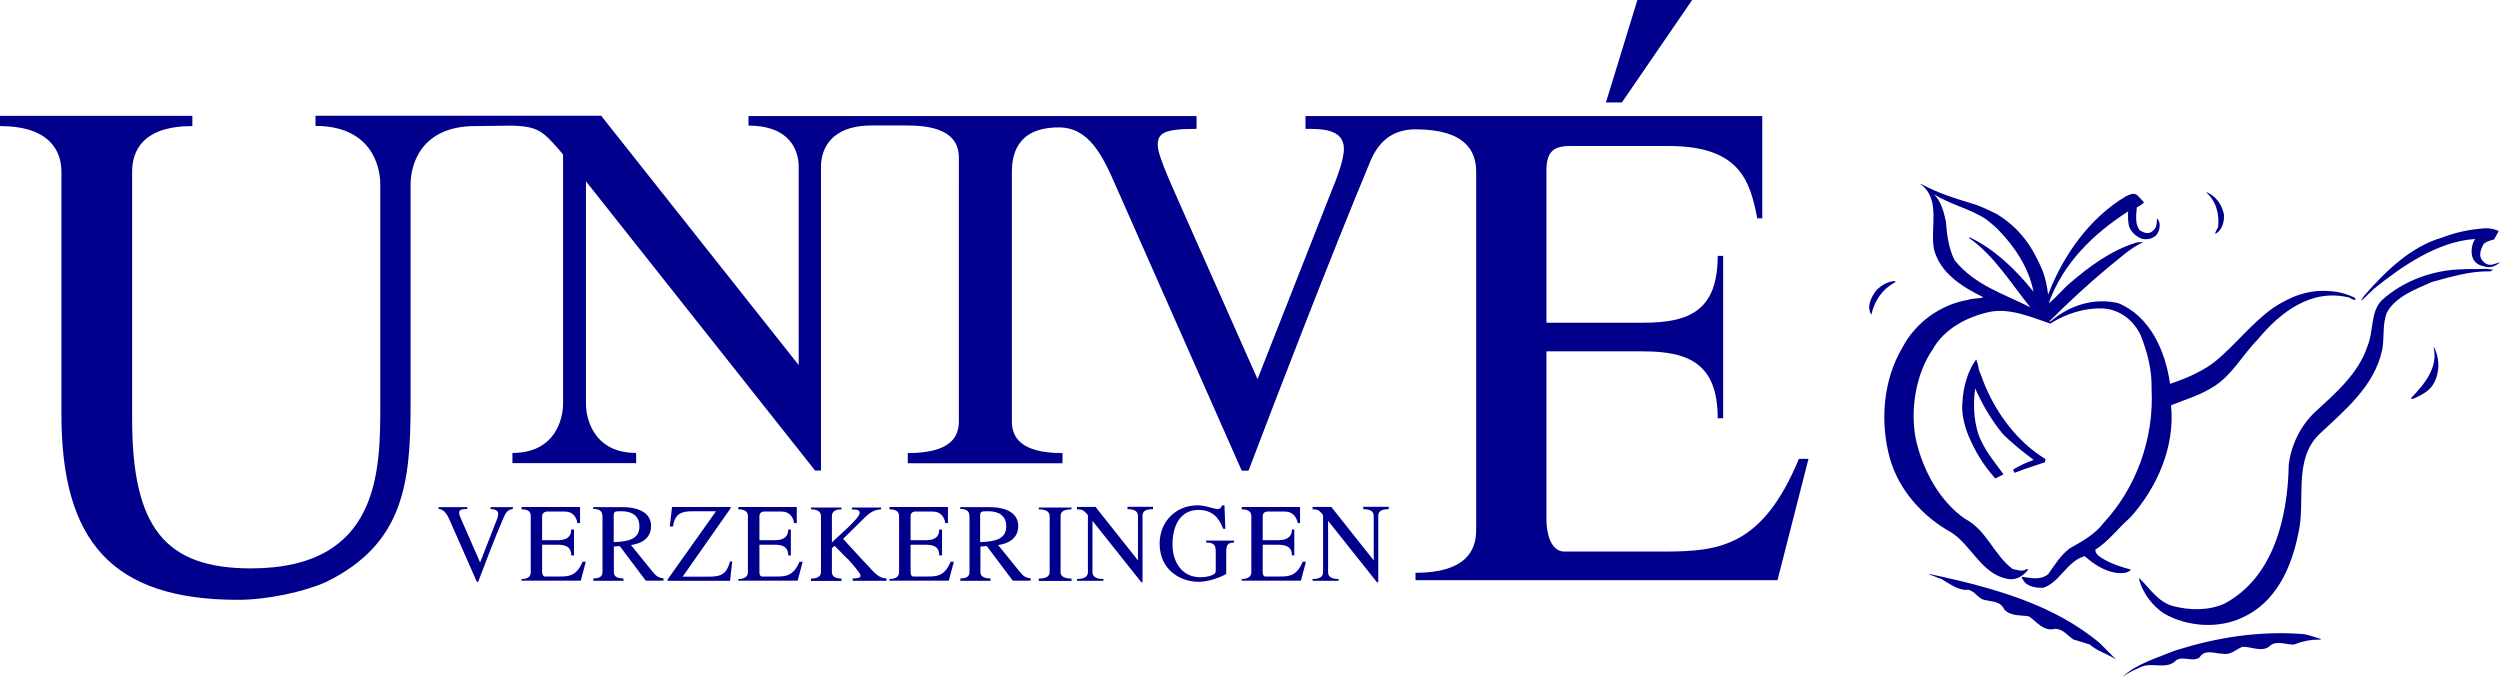 <?xml version="1.0" encoding="UTF-8"?>
<svg id="Laag_1" data-name="Laag 1" xmlns="http://www.w3.org/2000/svg" viewBox="0 0 169.34 45.85">
  <defs>
    <style>
      .cls-1 {
        fill: #00008d;
      }
    </style>
  </defs>
  <g>
    <path class="cls-1" d="M30.51,35.35c-.18-.44-.41-.87-.8-.87v-.13h1.94v.13c-.49,0-.55.09-.55.28,0,.16.28.71.34.87l1.08,2.47,1.05-2.69c.06-.12.18-.44.18-.59,0-.28-.3-.34-.52-.34v-.13h1.51v.13c-.34.03-.49.25-.62.56-.56,1.28-1.33,3.31-1.73,4.37h-.09l-1.79-4.06Z"/>
    <path class="cls-1" d="M35.33,39.34v-.12c.53,0,.62-.25.62-.47v-3.78c0-.25-.09-.47-.62-.47v-.16h3.96v1.09h-.18c-.06-.4-.31-.78-.84-.78h-1.21c-.18,0-.34.13-.34.31v1.63h1.08c.49,0,.89-.16.89-.72h.19v1.75h-.19c0-.6-.4-.72-.89-.72h-1.08v1.84c0,.12.06.31.18.31h1.02c.59,0,1.14-.03,1.54-1h.22l-.34,1.28h-4.02Z"/>
    <path class="cls-1" d="M40.8,34.94c0-.22-.09-.47-.62-.47v-.12h1.94c1.24,0,1.98.44,1.98,1.28s-.65,1.19-1.36,1.29l1.49,1.84c.21.25.37.38.71.41v.16h-1.2l-1.76-2.34-.4.03v1.72c0,.22.09.44.65.44v.16h-2.04v-.16c.53,0,.62-.22.62-.44v-3.78ZM41.58,36.72c1.08-.03,1.73-.25,1.73-1.06,0-.75-.53-1.03-1.21-1.03-.47,0-.53,0-.53.34v1.75Z"/>
    <path class="cls-1" d="M45.22,39.34v-.09l3.28-4.62h-1.58c-.77,0-1.21.16-1.33,1.03h-.22l.15-1.32h3.96v.1l-3.24,4.62h1.82c.83,0,1.17-.22,1.39-1.03h.15l-.15,1.31h-4.24Z"/>
    <path class="cls-1" d="M50.01,39.34v-.12c.53,0,.65-.25.65-.47v-3.78c0-.25-.12-.47-.65-.47v-.16h3.96v1.09h-.18c-.06-.4-.31-.78-.84-.78h-1.2c-.18,0-.31.13-.31.31v1.63h1.05c.49,0,.9-.16.9-.72h.18v1.75h-.18c0-.6-.4-.72-.9-.72h-1.05v1.84c0,.12.03.31.18.31h.99c.59,0,1.14-.03,1.54-1h.22l-.34,1.28h-4.02Z"/>
    <path class="cls-1" d="M56.35,38.75c0,.19.1.44.65.44v.16h-2.07v-.16c.56,0,.68-.24.68-.44v-3.78c0-.22-.12-.47-.68-.47v-.12h2.07v.12c-.55,0-.65.25-.65.47v1.78c.28-.31,1.88-1.63,1.88-2,0-.28-.31-.22-.53-.25v-.12h1.98v.12c-.53.03-.84.28-1.21.66l-1.36,1.34,1.17,1.28.53.56c.37.4.71.84,1.24.84v.16h-2.29v-.16c.56,0,.59-.12.47-.34-.21-.31-.68-.88-.99-1.15l-.71-.72-.18.16v1.62Z"/>
    <path class="cls-1" d="M60.25,39.34v-.12c.53,0,.65-.25.65-.47v-3.78c0-.25-.12-.47-.65-.47v-.16h3.96v1.09h-.18c-.06-.4-.31-.78-.84-.78h-1.2c-.19,0-.31.13-.31.31v1.63h1.05c.5,0,.89-.16.89-.72h.19v1.75h-.19c0-.6-.4-.72-.89-.72h-1.05v1.84c0,.12.03.31.18.31h.99c.59,0,1.15-.03,1.54-1h.22l-.34,1.28h-4.02Z"/>
    <path class="cls-1" d="M65.66,34.94c0-.22-.09-.47-.62-.47v-.12h1.95c1.24,0,1.98.44,1.98,1.28s-.65,1.19-1.36,1.29l1.49,1.84c.21.25.36.38.71.41v.16h-1.21l-1.76-2.34-.43.03v1.72c0,.22.12.44.68.44v.16h-2.04v-.16c.53,0,.62-.22.62-.44v-3.78ZM66.4,36.72c1.08-.03,1.76-.25,1.76-1.06,0-.75-.53-1.03-1.21-1.03-.49,0-.56,0-.56.34v1.75Z"/>
    <path class="cls-1" d="M71.84,38.75c0,.19.1.44.74.44v.16h-2.22v-.16c.62,0,.74-.24.74-.44v-3.78c0-.22-.12-.47-.74-.47v-.12h2.22v.12c-.65,0-.74.25-.74.47v3.78Z"/>
    <path class="cls-1" d="M77.4,39.44h-.09l-3.31-4.16v3.47c0,.22.12.47.74.47v.12h-1.79v-.12c.62,0,.74-.25.74-.47v-3.84l-.06-.1c-.25-.24-.31-.31-.68-.31v-.16h1.26l2.87,3.62v-3c0-.25-.12-.47-.71-.47v-.16h1.73v.16c-.62,0-.71.22-.71.47v4.47Z"/>
    <path class="cls-1" d="M83,35.82h-.15c-.28-.78-.77-1.28-1.67-1.28-1.23,0-1.76,1.06-1.76,2.34,0,1.16.62,2.22,1.89,2.22.28,0,.59-.04.83-.16.21-.1.21-.16.21-.38v-1.12c0-.44-.03-.69-.65-.69v-.13h1.89v.13c-.49,0-.53.24-.53.69v1.44c-.43.25-1.24.53-1.86.53-1.26,0-2.65-.81-2.65-2.59,0-1.47,1.08-2.59,2.56-2.59.93,0,1.48.56,1.67,0h.16l.06,1.6Z"/>
    <path class="cls-1" d="M84.11,39.34v-.12c.52,0,.65-.25.65-.47v-3.78c0-.25-.13-.47-.65-.47v-.16h3.95v1.09h-.15c-.09-.4-.34-.78-.87-.78h-1.17c-.22,0-.34.13-.34.31v1.63h1.05c.49,0,.93-.16.93-.72h.16v1.75h-.16c0-.6-.43-.72-.93-.72h-1.05v1.84c0,.12.03.31.18.31h.99c.59,0,1.14-.03,1.54-1h.22l-.34,1.28h-4.02Z"/>
    <path class="cls-1" d="M93.36,39.44h-.09l-3.31-4.16v3.47c0,.22.09.47.71.47v.12h-1.76v-.12c.62,0,.71-.25.71-.47v-3.84l-.06-.1c-.22-.24-.28-.31-.65-.31v-.16h1.27l2.87,3.62v-3c0-.25-.12-.47-.71-.47v-.16h1.73v.16c-.62,0-.71.22-.71.47v4.47Z"/>
    <path class="cls-1" d="M54.1,24.94v-13.65c0-1.03-.53-2.78-3.4-2.78v-.65h30.35v.87c-2.23,0-2.63.28-2.63,1.13,0,.75,1.3,3.47,1.6,4.19l5.16,11.63,4.98-12.66c.31-.75.87-2.13.87-2.94,0-1.38-1.58-1.35-2.6-1.35v-.87h30.94v6.93h-.34c-.49-2.53-1.17-4.9-6-4.9h-6.7c-1.17,0-1.58.47-1.58,1.66v10.31h6.56c3.15,0,5.04-.84,5.04-4.53h.37v11h-.37c0-3.63-1.88-4.53-5.04-4.53h-6.56v11.44c0,.84.28,2.12,1.21,2.12h6.74c3.74,0,6.68-.31,9.15-6.28h.65l-2.1,8.22h-24.52v-.5c3.4,0,4.11-1.5,4.11-2.88V11.63c0-1.38-.71-2.87-4.11-2.87-1.64,0-2.57.91-3.12,2.31-2.63,6.32-6.25,15.69-8.19,20.81h-.46l-8.5-19.22c-.93-2.15-1.85-4.03-3.89-4.03-2.94,0-3.18,2-3.18,3.03v16.87c0,1.03.52,2.16,3.43,2.16v.69h-10.48v-.69c2.94,0,3.46-1.12,3.46-2.16V10.69c0-1.03-.53-2.19-3.46-2.19h-2.44c-2.91,0-3.44,1.75-3.44,2.78v20.59h-.4l-15.52-19.59v15.06c0,1.03.53,3.34,3.4,3.34v.69h-8.38v-.69c2.91,0,3.43-2.31,3.43-3.34V10.47l-.28-.34c-1.11-1.25-1.42-1.56-3.16-1.62l-2.5.03c-3.68,0-4.39,2.59-4.39,3.97v14.91c0,5.31-.47,9.43-5.72,12-1.52.68-4.02,1.21-5.97,1.21-8.5,0-11.96-3.94-11.96-12.56V11.63c0-1.38-.77-3.09-4.17-3.09v-.69h13.04v.69c-3.4,0-4.08,1.72-4.08,3.09v16.75c0,7.34,2.23,10.12,8.04,10.12,8.75,0,8.77-6.62,8.77-11.09v-14.91c0-1.37-.71-3.97-4.39-3.97v-.69h19.35l13.54,17.09h-.18Z"/>
  </g>
  <polygon class="cls-1" points="108.78 6.94 109.86 6.94 114.62 0 110.91 0 108.78 6.94"/>
  <g>
    <path class="cls-1" d="M150.64,14.6c.03.47-.16,1.03-.59,1.25,0-.16.12-.31.19-.44.12-.91-.15-1.84-.83-2.4.68.22,1.14.9,1.24,1.59"/>
    <path class="cls-1" d="M164.89,23.56c.4.78.37,1.84-.15,2.59-.34.44-.83.66-1.3.87-.06,0-.12,0-.12-.06.84-.88,1.86-2.03,1.52-3.44l.06.03Z"/>
    <path class="cls-1" d="M128.35,19.13c-.87.47-1.36,1.22-1.6,2.19-.34-.6.03-1.25.37-1.69.37-.34.8-.59,1.27-.59l-.03.1Z"/>
    <path class="cls-1" d="M157.22,43.28l-.03.04c-.62,0-1.2.09-1.79.34-.47.03-1.11-.28-1.58.03-.53.56-1.3.1-1.92.12-.43.16-.8.59-1.36.47-.5,0-1.21-.34-1.55.25-.46.34-1.11-.12-1.58.19-.65.69-1.66.09-2.41.47-.43.19-.84.37-1.24.66.99-.91,2.35-1.28,3.56-1.78,2.75-.87,5.57-1.34,8.56-1.13.49.03.87.22,1.33.34"/>
    <path class="cls-1" d="M142.26,43.59l1.08,1.09c-.53-.37-1.27-.56-1.8-1.03l-1.11-.34c-.4-.28-.68-.69-1.21-.72-.8.22-1.24-.47-1.79-.84-.59-.1-1.24,0-1.67-.47-.28-.63-.96-.5-1.49-.69-.37-.18-.65-.72-1.14-.63-.65-.06-1.11-.44-1.64-.75-.27-.06-.49-.22-.8-.28l.06-.04c4.21.91,8.35,2.03,11.5,4.69"/>
    <path class="cls-1" d="M169.25,15.66l-.31.56c-.25.07-.53.13-.71.31-.15.25-.28.6-.21.88.06.19.21.37.4.47.34.16.65-.06.93-.12-.28.25-.68.44-1.08.28-.37-.06-.68-.25-.8-.63-.12-.41-.03-.88.18-1.22-2.53.16-4.95,1.84-6.86,3.38l-.81.78-.03-.04.19-.28c1.45-1.66,3.15-3.32,5.28-3.94.96-.37,1.92-.56,2.97-.63.31,0,.62.07.87.19"/>
    <path class="cls-1" d="M168.87,18.28l-.18.1c-1.39-.03-2.66.37-3.96.72-1.05.47-2.47.97-3.06,2.09-.31.81-.15,1.69-.31,2.5-.53,2.5-2.57,4.12-4.29,5.75-1.76,1.75-.87,4.46-1.39,6.69-.47,2.34-1.52,4.69-3.81,5.71-1.58.75-3.71.63-5.28-.28-.74-.47-1.42-1.34-1.67-2.22l-.03-.19c.68.63,1.26,1.62,2.29,1.9,1.17.31,2.45.31,3.49-.16,3.31-1.75,4.3-5.81,4.36-9.43.18-1.38.83-2.65,1.76-3.53,1.42-1.31,2.97-2.63,3.58-4.5.43-1.06.18-2.28.96-3.09,1.48-1.34,3.49-2.06,5.47-2.1.55-.03.9,0,1.61-.03l.46.06Z"/>
    <path class="cls-1" d="M159.54,20.19c-.53-.28-1.17-.44-1.73-.47-1.42-.12-2.63.34-3.83,1.13-1.52,1.09-2.57,2.53-3.99,3.68-1.11.85-2.57,1.32-3,1.47-.31-2.22-1.36-4.6-3.52-5.47-1.64-.38-3.31.15-4.58,1.25h-.09c1.33-1.32,2.63-2.53,3.99-3.66.87-.69,1.46-1.28,2.38-1.72-.15,0-.34,0-.49.04-1.7.53-3.13,1.59-4.45,2.72-.53.44-.93.99-1.46,1.38.96-2.69,3-4.69,5.38-6.22,0,0-.03.53.03.84.06.47.46.85.9,1.01.37.09.83,0,1.05-.34.15-.28.18-.44.15-.72,0,0-.06-.25-.18-.31,0,.18,0,.44-.09.62-.12.19-.31.37-.55.37-.19,0-.34-.09-.5-.18-.34-.34-.28-1-.22-1.56.16-.09.34-.18.49-.34l-.47-.5c-.28-.18-.49-.03-.77.09-2.45,1.47-4.23,3.97-5.26,6.66-.06-.56-.18-1.09-.37-1.62-.71-1.69-1.58-2.91-3.12-3.85,0,0-.99-.5-1.52-.66-1.36-.41-2.45-.75-3.62-1.38v.03c1.39,1.03.62,2.94.9,4.4.41,1.63,1.95,2.57,3.28,3.22l.04.06c-.34.07-.71.04-1.05.16-1.82.31-3.52,1.53-4.39,3.19-1.33,2.22-1.55,5.06-.87,7.53.62,2.19,2.25,3.97,4.17,5.03,1.33.85,2.04,2.78,3.74,3.13.59.15,1.11-.16,1.45-.6.03-.06-.06-.03-.09-.06-.28.22-.65.06-.96,0-1.3-1-1.76-2.65-3.24-3.41-1.64-1.15-2.75-3.12-3.25-5.12-.5-2.06-.09-4.65,1.08-6.34.77-1.38,2.29-2.19,3.8-2.53,1.39-.31,2.88.34,4.17.78,1.05-.66,2.26-1.06,3.52-1.03,1.17.06,2.11.78,2.6,1.82.46,1.15.77,2.37.74,3.62.18,3.44-1.08,6.75-3.25,9.09-.62.81-1.46,1.25-2.29,1.72-.62.47-1.02,1.12-1.46,1.75-.53.44-1.2.25-1.79.18,0,.13.09.22.18.35.28.34.83.4,1.27.4,1.15-.4,1.61-1.81,2.81-2.15.59.53,1.3,1,2.11,1.13.37.03.81.06,1.02-.22-.62-.16-1.27-.37-1.82-.69-.28-.16-.59-.34-.59-.66.87-.53,1.55-1.47,2.38-2.19,1.76-1.97,3.03-4.72,2.75-7.59.95-.38,2.01-.69,2.91-1.28,1.24-.78,1.95-2.16,2.97-3.19,1.46-1.75,3.58-3.5,6.24-2.81.09.1.25.13.37.16l-.03-.12ZM133.39,16.13c1.7,1.19,2.84,3.09,4.14,4.69-1.76-.91-3.74-1.47-5.13-3.19-.4-.78-.53-1.72-.59-2.62-.16-.69-.31-1.34-.8-1.84,1.11.69,2.44.97,3.52,1.68,0,0,.56.44.77.66,1.14,1.15,2.13,2.62,2.44,4.25-1.17-1.47-2.63-2.88-4.33-3.69l-.03.06Z"/>
    <path class="cls-1" d="M134.04,25.03c.09.28.22.53.28.75.83,2.13,2.28,4.13,4.23,5.31l-.03.22c-.71.25-1.27.4-2.07.72l-.09-.22c.43-.28.96-.5,1.39-.66-.71-.53-1.46-1.12-2.11-1.78-.77-.94-1.36-1.97-1.85-3.06-.18,1.25-.06,2.63.43,3.6.4.84,1.02,1.56,1.49,2.22-.22.12-.56.28-.56.28-.8-.91-1.36-1.81-1.82-2.91-.28-.69-.49-1.56-.4-2.31.06-1.06.4-2.15.93-2.84.09.22.15.47.18.69"/>
  </g>
</svg>